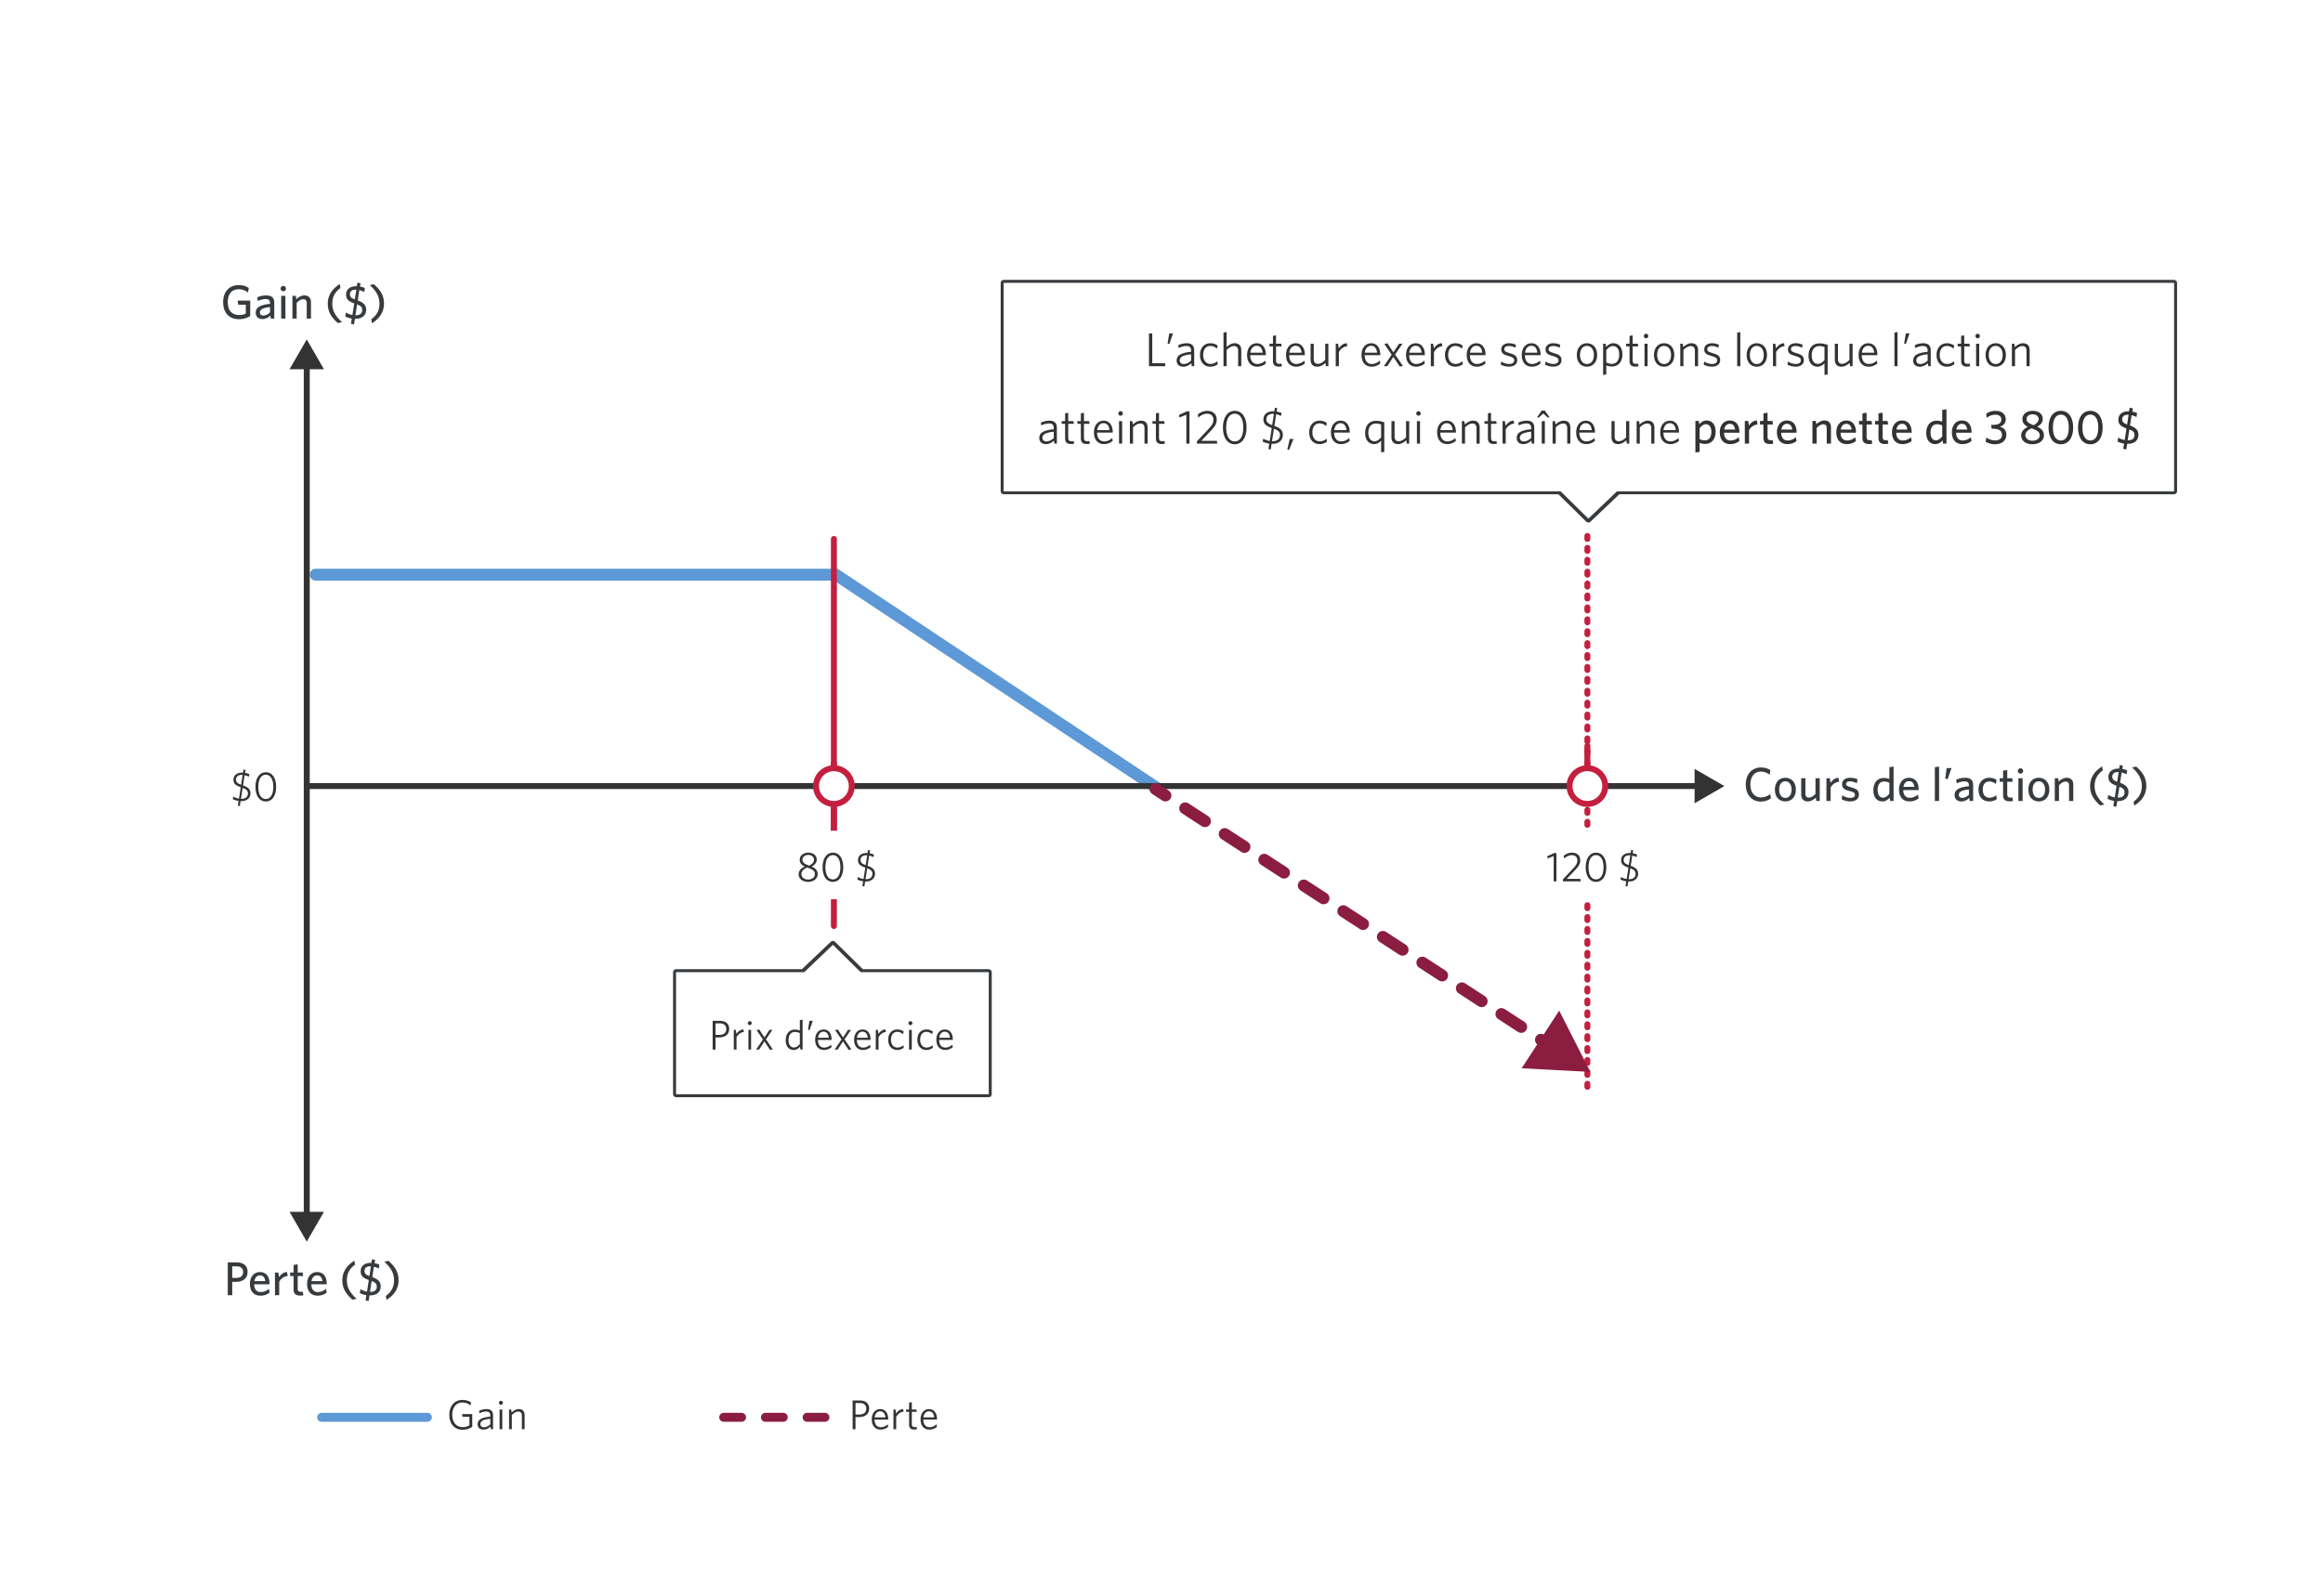 <svg width="780" height="536" viewBox="0 0 780 536" fill="none" xmlns="http://www.w3.org/2000/svg">
<rect width="780" height="536" fill="white"/>
<path d="M106 193H280.66L389 265" stroke="#5C99D6" stroke-width="4" stroke-linecap="round"/>
<path d="M280 181L280 311" stroke="#C41F3E" stroke-width="2" stroke-linecap="round"/>
<rect x="226.5" y="326" width="106" height="42" rx="0.5" fill="white"/>
<path d="M244.846 345.556C244.846 347.46 243.432 348.426 241.458 348.426H240.254V352.5H239.288V342.84H241.668C243.642 342.84 244.846 343.82 244.846 345.556ZM243.866 345.584C243.866 344.338 243.082 343.694 241.612 343.694H240.254V347.572H241.5C242.97 347.572 243.866 346.928 243.866 345.584ZM249.781 346.606C248.689 346.676 247.751 347.46 247.303 348.342V352.5H246.379V345.878H247.065L247.275 347.236C247.765 346.494 248.535 345.766 249.627 345.738L249.781 346.606ZM252.409 343.624C252.409 343.988 252.115 344.296 251.751 344.296C251.387 344.296 251.079 343.988 251.079 343.624C251.079 343.26 251.387 342.952 251.751 342.952C252.115 342.952 252.409 343.26 252.409 343.624ZM252.199 352.5H251.289V345.878H252.199V352.5ZM259.485 352.43L258.561 352.598L256.671 349.742L254.879 352.5H253.885L256.181 349.098L254.025 345.948L254.935 345.766L256.685 348.426L258.365 345.878H259.359L257.175 349.07L259.485 352.43ZM269.485 352.5H268.785L268.617 351.534C268.113 352.136 267.455 352.64 266.489 352.64C265.033 352.64 263.815 351.604 263.815 349.378C263.815 346.956 265.229 345.78 266.839 345.78C267.511 345.78 268.099 345.906 268.561 346.116V342.616L269.485 342.448V352.5ZM268.561 350.624V346.97C268.043 346.704 267.553 346.578 266.867 346.578C265.677 346.578 264.753 347.474 264.753 349.336C264.753 350.946 265.523 351.814 266.573 351.814C267.357 351.814 267.973 351.338 268.561 350.624ZM272.904 342.84L271.826 345.962L271.308 345.836L271.798 342.84H272.904ZM279.215 351.702C278.557 352.262 277.703 352.64 276.681 352.64C274.945 352.64 273.699 351.464 273.699 349.182C273.699 347.054 274.903 345.738 276.541 345.738C278.333 345.738 279.229 347.222 279.229 349.056V349.252H274.623C274.651 350.89 275.407 351.842 276.737 351.842C277.619 351.842 278.389 351.45 279.075 350.862L279.215 351.702ZM276.527 346.48C275.561 346.48 274.833 347.194 274.651 348.524H278.277C278.193 347.334 277.605 346.48 276.527 346.48ZM285.871 352.43L284.947 352.598L283.057 349.742L281.265 352.5H280.271L282.567 349.098L280.411 345.948L281.321 345.766L283.071 348.426L284.751 345.878H285.745L283.561 349.07L285.871 352.43ZM292.299 351.702C291.641 352.262 290.787 352.64 289.765 352.64C288.029 352.64 286.783 351.464 286.783 349.182C286.783 347.054 287.987 345.738 289.625 345.738C291.417 345.738 292.313 347.222 292.313 349.056V349.252H287.707C287.735 350.89 288.491 351.842 289.821 351.842C290.703 351.842 291.473 351.45 292.159 350.862L292.299 351.702ZM289.611 346.48C288.645 346.48 287.917 347.194 287.735 348.524H291.361C291.277 347.334 290.689 346.48 289.611 346.48ZM297.468 346.606C296.376 346.676 295.438 347.46 294.99 348.342V352.5H294.066V345.878H294.752L294.962 347.236C295.452 346.494 296.222 345.766 297.314 345.738L297.468 346.606ZM303.463 351.898C302.847 352.374 302.133 352.64 301.223 352.64C299.529 352.64 298.227 351.38 298.227 349.196C298.227 346.97 299.571 345.738 301.279 345.738C302.175 345.738 302.889 346.032 303.407 346.41L303.253 347.334C302.637 346.816 302.021 346.536 301.251 346.536C300.047 346.536 299.165 347.488 299.165 349.182C299.165 350.848 300.061 351.828 301.307 351.828C302.007 351.828 302.665 351.618 303.337 351.044L303.463 351.898ZM306.359 343.624C306.359 343.988 306.065 344.296 305.701 344.296C305.337 344.296 305.029 343.988 305.029 343.624C305.029 343.26 305.337 342.952 305.701 342.952C306.065 342.952 306.359 343.26 306.359 343.624ZM306.149 352.5H305.239V345.878H306.149V352.5ZM313.252 351.898C312.636 352.374 311.922 352.64 311.012 352.64C309.318 352.64 308.016 351.38 308.016 349.196C308.016 346.97 309.36 345.738 311.068 345.738C311.964 345.738 312.678 346.032 313.196 346.41L313.042 347.334C312.426 346.816 311.81 346.536 311.04 346.536C309.836 346.536 308.954 347.488 308.954 349.182C308.954 350.848 309.85 351.828 311.096 351.828C311.796 351.828 312.454 351.618 313.126 351.044L313.252 351.898ZM319.917 351.702C319.259 352.262 318.405 352.64 317.383 352.64C315.647 352.64 314.401 351.464 314.401 349.182C314.401 347.054 315.605 345.738 317.243 345.738C319.035 345.738 319.931 347.222 319.931 349.056V349.252H315.325C315.353 350.89 316.109 351.842 317.439 351.842C318.321 351.842 319.091 351.45 319.777 350.862L319.917 351.702ZM317.229 346.48C316.263 346.48 315.535 347.194 315.353 348.524H318.979C318.895 347.334 318.307 346.48 317.229 346.48Z" fill="#333333"/>
<rect x="226.5" y="326" width="106" height="42" rx="0.5" stroke="#383B3E"/>
<path d="M289 326.183L279.667 317L270 326.183" stroke="#383B3E" stroke-width="2" stroke-linejoin="round"/>
<path d="M279.667 317.316L290 327.5H269L279.667 317.316Z" fill="white"/>
<path d="M280 256.229V278.988" stroke="#C41F3E" stroke-width="2" stroke-linecap="round"/>
<rect width="28" height="23" transform="translate(267 279)" fill="white"/>
<path d="M268.153 293.62C268.153 292.472 268.937 291.618 270.169 291.002C269.119 290.526 268.517 289.812 268.517 288.72C268.517 287.376 269.721 286.354 271.415 286.354C273.151 286.354 274.243 287.376 274.243 288.692C274.243 289.77 273.515 290.512 272.549 291.044C273.795 291.576 274.551 292.318 274.551 293.592C274.551 295.048 273.221 296.182 271.359 296.182C269.357 296.182 268.153 295.034 268.153 293.62ZM269.077 293.564C269.077 294.656 270.029 295.398 271.387 295.398C272.633 295.398 273.627 294.642 273.627 293.578C273.627 292.542 273.011 292.01 271.009 291.338C269.847 291.814 269.077 292.612 269.077 293.564ZM269.441 288.706C269.441 289.63 269.987 290.134 271.723 290.722C272.689 290.246 273.319 289.56 273.319 288.734C273.319 287.824 272.563 287.124 271.387 287.124C270.141 287.124 269.441 287.894 269.441 288.706ZM283.138 291.254C283.138 294.264 281.794 296.182 279.666 296.182C277.524 296.182 276.194 294.278 276.194 291.282C276.194 288.272 277.538 286.354 279.666 286.354C281.808 286.354 283.138 288.258 283.138 291.254ZM282.186 291.268C282.186 288.79 281.29 287.18 279.666 287.18C278.042 287.18 277.146 288.79 277.146 291.268C277.146 293.746 278.042 295.356 279.666 295.356C281.29 295.356 282.186 293.746 282.186 291.268ZM292.151 285.598L291.983 286.564C292.529 286.662 293.005 286.816 293.425 286.984L293.285 287.852C292.865 287.642 292.361 287.46 291.843 287.348L291.311 290.778C293.047 291.394 293.803 292.108 293.803 293.424C293.803 295.006 292.655 296.056 290.737 296.056H290.485L290.233 297.722L289.561 297.568L289.813 296C289.071 295.888 288.427 295.664 287.895 295.426L288.021 294.558C288.595 294.852 289.239 295.104 289.953 295.216L290.541 291.394C288.917 290.834 288.091 290.232 288.091 288.888C288.091 287.376 289.239 286.48 290.961 286.48C291.073 286.48 291.185 286.48 291.297 286.494L291.465 285.43L292.151 285.598ZM292.949 293.494C292.949 292.668 292.599 292.136 291.185 291.604L290.611 295.286H290.821C292.221 295.286 292.949 294.544 292.949 293.494ZM288.945 288.818C288.945 289.714 289.435 290.106 290.667 290.554L291.185 287.25C291.073 287.236 290.961 287.236 290.863 287.236C289.589 287.236 288.945 287.908 288.945 288.818Z" fill="#333333"/>
<path d="M594.625 268.136C593.777 268.76 592.545 269.208 591.281 269.208C588.177 269.208 586.177 266.904 586.177 263.496C586.177 260.072 588.209 257.752 591.313 257.752C592.625 257.752 593.601 258.088 594.449 258.664L594.225 260.2C593.425 259.592 592.481 259.128 591.297 259.128C589.057 259.128 587.729 260.824 587.729 263.48C587.729 266.136 589.073 267.816 591.297 267.816C592.481 267.816 593.521 267.352 594.401 266.712L594.625 268.136ZM603.01 265.192C603.01 267.704 601.506 269.16 599.458 269.16C597.426 269.16 595.954 267.704 595.954 265.192C595.954 262.68 597.426 261.208 599.458 261.208C601.506 261.208 603.01 262.68 603.01 265.192ZM601.57 265.192C601.57 263.624 600.834 262.392 599.458 262.392C598.082 262.392 597.394 263.592 597.394 265.192C597.394 266.76 598.114 267.976 599.458 267.976C600.866 267.976 601.57 266.792 601.57 265.192ZM611.015 269H609.879L609.703 267.896C608.983 268.568 608.071 269.16 606.999 269.16C605.543 269.16 604.791 268.296 604.791 266.92V261.368H606.215V266.568C606.215 267.352 606.551 267.88 607.383 267.88C608.135 267.88 608.903 267.384 609.591 266.648V261.368H611.015V269ZM617.533 262.568C616.269 262.632 615.197 263.48 614.685 264.488V269H613.261V261.368H614.397L614.637 262.92C615.181 262.056 616.061 261.272 617.309 261.208L617.533 262.568ZM624.182 266.872C624.182 268.264 623.142 269.16 621.174 269.16C620.166 269.16 619.046 268.808 618.39 268.44L618.598 267.096C619.318 267.592 620.246 267.976 621.286 267.976C622.262 267.976 622.838 267.608 622.838 266.968C622.838 266.264 622.406 266.008 621.03 265.672C619.238 265.224 618.518 264.68 618.518 263.32C618.518 262.104 619.542 261.208 621.206 261.208C622.15 261.208 622.998 261.4 623.718 261.72L623.494 263.064C622.822 262.68 621.974 262.408 621.174 262.408C620.31 262.408 619.862 262.744 619.862 263.288C619.862 263.8 620.246 264.088 621.446 264.392C623.334 264.872 624.182 265.416 624.182 266.872ZM635.816 269H634.68L634.504 267.896C633.928 268.584 633.144 269.16 632.024 269.16C630.376 269.16 629.016 267.96 629.016 265.4C629.016 262.616 630.616 261.272 632.472 261.272C633.224 261.272 633.912 261.416 634.392 261.608V257.672L635.816 257.448V269ZM634.392 266.552V262.904C633.8 262.6 633.336 262.472 632.52 262.472C631.32 262.472 630.456 263.448 630.456 265.336C630.456 267.016 631.208 267.896 632.232 267.896C633.112 267.896 633.784 267.368 634.392 266.552ZM644.218 268.136C643.402 268.776 642.426 269.16 641.161 269.16C639.178 269.16 637.626 267.96 637.626 265.16C637.626 262.712 639.066 261.208 640.986 261.208C643.21 261.208 644.234 262.92 644.234 265.032V265.336H639.049C639.098 267.112 639.946 267.944 641.274 267.944C642.378 267.944 643.178 267.512 644.01 266.856L644.218 268.136ZM640.97 262.328C640.09 262.328 639.338 262.968 639.114 264.264H642.794C642.618 263.032 642.074 262.328 640.97 262.328ZM651.094 269H649.67V257.672L651.094 257.448V269ZM655.272 257.96L653.96 261.688L653.16 261.496L653.624 257.96H655.272ZM662.537 269H661.385L661.225 267.976C660.617 268.6 659.785 269.16 658.537 269.16C657.161 269.16 656.297 268.328 656.297 267.032C656.297 265.128 657.929 264.376 661.113 264.04V263.72C661.113 262.76 660.537 262.424 659.657 262.424C658.729 262.424 657.849 262.712 657.017 263.08L656.825 261.848C657.737 261.48 658.601 261.208 659.785 261.208C661.641 261.208 662.537 261.96 662.537 263.656V269ZM661.113 266.904V265.128C658.297 265.4 657.705 266.168 657.705 266.952C657.705 267.576 658.121 267.976 658.841 267.976C659.673 267.976 660.473 267.56 661.113 266.904ZM670.473 268.376C669.769 268.904 668.953 269.16 667.865 269.16C665.817 269.16 664.313 267.736 664.313 265.192C664.313 262.6 665.913 261.208 667.961 261.208C669.065 261.208 669.881 261.544 670.393 261.912L670.185 263.304C669.529 262.776 668.825 262.456 667.945 262.456C666.633 262.456 665.753 263.416 665.753 265.176C665.753 267.032 666.713 267.912 667.993 267.912C668.761 267.912 669.513 267.704 670.265 267.064L670.473 268.376ZM675.878 269.032C675.638 269.08 675.302 269.128 674.806 269.128C673.462 269.128 672.582 268.648 672.582 267.112V262.568H671.43V261.368H672.582V258.824L673.974 258.616V261.368H675.622L675.814 262.568H673.974V266.856C673.974 267.48 674.23 267.864 675.03 267.864C675.286 267.864 675.51 267.848 675.686 267.816L675.878 269.032ZM679.332 258.936C679.332 259.432 678.932 259.832 678.436 259.832C677.94 259.832 677.524 259.432 677.524 258.936C677.524 258.44 677.94 258.024 678.436 258.024C678.932 258.024 679.332 258.44 679.332 258.936ZM679.14 269H677.716V261.368H679.14V269ZM688.119 265.192C688.119 267.704 686.615 269.16 684.567 269.16C682.535 269.16 681.063 267.704 681.063 265.192C681.063 262.68 682.535 261.208 684.567 261.208C686.615 261.208 688.119 262.68 688.119 265.192ZM686.679 265.192C686.679 263.624 685.943 262.392 684.567 262.392C683.191 262.392 682.503 263.592 682.503 265.192C682.503 266.76 683.223 267.976 684.567 267.976C685.975 267.976 686.679 266.792 686.679 265.192ZM696.157 269H694.733V263.8C694.733 263.016 694.397 262.488 693.565 262.488C692.812 262.488 692.045 262.984 691.357 263.72V269H689.933V261.368H691.069L691.245 262.472C691.965 261.816 692.861 261.208 693.949 261.208C695.389 261.208 696.157 262.072 696.157 263.448V269ZM706.574 270.2L705.198 270.504C702.958 268.552 701.79 266.696 701.79 263.992C701.79 261.176 703.23 259.032 705.838 257.384L706.062 258.728C704.174 260.088 703.31 261.752 703.31 264.024C703.31 266.232 704.286 268.136 706.574 270.2ZM712.808 257.16L712.632 258.232C713.272 258.344 713.8 258.536 714.248 258.728L714.04 260.072C713.576 259.8 713.032 259.56 712.392 259.432L711.864 262.904C713.8 263.592 714.696 264.472 714.696 266.04C714.696 267.896 713.384 269.064 711.064 269.064H710.92L710.616 270.952L709.592 270.728L709.848 268.984C708.968 268.84 708.216 268.584 707.688 268.312L707.88 266.968C708.536 267.352 709.256 267.64 710.088 267.784L710.68 263.896C708.776 263.208 707.944 262.504 707.944 260.952C707.944 259.08 709.352 258.12 711.352 258.12H711.56L711.752 256.92L712.808 257.16ZM713.368 266.12C713.368 265.32 713.048 264.744 711.656 264.216L711.08 267.88H711.176C712.68 267.88 713.368 267.24 713.368 266.12ZM709.24 260.824C709.24 261.656 709.624 262.104 710.888 262.568L711.4 259.288H711.16C709.88 259.288 709.24 259.88 709.24 260.824ZM715.901 257.752L717.277 257.448C719.517 259.4 720.685 261.256 720.685 263.96C720.685 266.776 719.245 268.92 716.637 270.568L716.413 269.224C718.301 267.864 719.165 266.2 719.165 263.928C719.165 261.72 718.189 259.816 715.901 257.752Z" fill="#383B3E"/>
<path d="M83.148 427.144C83.148 429.4 81.548 430.52 79.148 430.52H77.98V435H76.476V423.96H79.404C81.74 423.96 83.148 425.096 83.148 427.144ZM81.628 427.192C81.628 425.928 80.828 425.288 79.324 425.288H77.98V429.192H79.228C80.732 429.192 81.628 428.568 81.628 427.192ZM90.507 434.136C89.691 434.776 88.715 435.16 87.451 435.16C85.467 435.16 83.915 433.96 83.915 431.16C83.915 428.712 85.355 427.208 87.275 427.208C89.499 427.208 90.523 428.92 90.523 431.032V431.336H85.339C85.387 433.112 86.235 433.944 87.563 433.944C88.667 433.944 89.467 433.512 90.299 432.856L90.507 434.136ZM87.259 428.328C86.379 428.328 85.627 428.968 85.403 430.264H89.083C88.907 429.032 88.363 428.328 87.259 428.328ZM96.603 428.568C95.339 428.632 94.267 429.48 93.755 430.488V435H92.331V427.368H93.467L93.707 428.92C94.251 428.056 95.131 427.272 96.379 427.208L96.603 428.568ZM101.87 435.032C101.63 435.08 101.294 435.128 100.798 435.128C99.454 435.128 98.574 434.648 98.574 433.112V428.568H97.422V427.368H98.574V424.824L99.966 424.616V427.368H101.614L101.806 428.568H99.966V432.856C99.966 433.48 100.222 433.864 101.022 433.864C101.278 433.864 101.502 433.848 101.678 433.816L101.87 435.032ZM109.694 434.136C108.878 434.776 107.902 435.16 106.638 435.16C104.654 435.16 103.102 433.96 103.102 431.16C103.102 428.712 104.542 427.208 106.462 427.208C108.686 427.208 109.71 428.92 109.71 431.032V431.336H104.526C104.574 433.112 105.422 433.944 106.75 433.944C107.854 433.944 108.654 433.512 109.486 432.856L109.694 434.136ZM106.446 428.328C105.566 428.328 104.814 428.968 104.59 430.264H108.27C108.094 429.032 107.55 428.328 106.446 428.328ZM119.722 436.2L118.346 436.504C116.106 434.552 114.938 432.696 114.938 429.992C114.938 427.176 116.378 425.032 118.986 423.384L119.21 424.728C117.322 426.088 116.458 427.752 116.458 430.024C116.458 432.232 117.434 434.136 119.722 436.2ZM125.956 423.16L125.78 424.232C126.42 424.344 126.948 424.536 127.396 424.728L127.188 426.072C126.724 425.8 126.18 425.56 125.54 425.432L125.012 428.904C126.948 429.592 127.844 430.472 127.844 432.04C127.844 433.896 126.532 435.064 124.212 435.064H124.068L123.764 436.952L122.74 436.728L122.996 434.984C122.116 434.84 121.364 434.584 120.836 434.312L121.028 432.968C121.684 433.352 122.404 433.64 123.236 433.784L123.828 429.896C121.924 429.208 121.092 428.504 121.092 426.952C121.092 425.08 122.5 424.12 124.5 424.12H124.708L124.9 422.92L125.956 423.16ZM126.516 432.12C126.516 431.32 126.196 430.744 124.804 430.216L124.228 433.88H124.324C125.828 433.88 126.516 433.24 126.516 432.12ZM122.388 426.824C122.388 427.656 122.772 428.104 124.036 428.568L124.548 425.288H124.308C123.028 425.288 122.388 425.88 122.388 426.824ZM129.05 423.752L130.426 423.448C132.666 425.4 133.834 427.256 133.834 429.96C133.834 432.776 132.394 434.92 129.786 436.568L129.562 435.224C131.45 433.864 132.314 432.2 132.314 429.928C132.314 427.72 131.338 425.816 129.05 423.752Z" fill="#383B3E"/>
<path d="M84.023 106.136C83.079 106.744 81.751 107.208 80.295 107.208C76.791 107.208 74.919 104.904 74.919 101.496C74.919 98.072 76.871 95.752 80.167 95.752C81.639 95.752 82.663 96.12 83.527 96.696L83.287 98.232C82.471 97.592 81.447 97.128 80.151 97.128C77.735 97.128 76.471 98.824 76.471 101.48C76.471 104.136 77.767 105.816 80.295 105.816C81.255 105.816 81.895 105.624 82.535 105.272V102.344H79.991L79.783 100.968H84.023V106.136ZM92.091 107H90.939L90.779 105.976C90.171 106.6 89.339 107.16 88.091 107.16C86.715 107.16 85.851 106.328 85.851 105.032C85.851 103.128 87.483 102.376 90.667 102.04V101.72C90.667 100.76 90.091 100.424 89.211 100.424C88.283 100.424 87.403 100.712 86.571 101.08L86.379 99.848C87.291 99.48 88.155 99.208 89.339 99.208C91.195 99.208 92.091 99.96 92.091 101.656V107ZM90.667 104.904V103.128C87.851 103.4 87.259 104.168 87.259 104.952C87.259 105.576 87.675 105.976 88.395 105.976C89.227 105.976 90.027 105.56 90.667 104.904ZM96.028 96.936C96.028 97.432 95.628 97.832 95.132 97.832C94.636 97.832 94.22 97.432 94.22 96.936C94.22 96.44 94.636 96.024 95.132 96.024C95.628 96.024 96.028 96.44 96.028 96.936ZM95.836 107H94.412V99.368H95.836V107ZM104.414 107H102.99V101.8C102.99 101.016 102.654 100.488 101.822 100.488C101.07 100.488 100.302 100.984 99.614 101.72V107H98.19V99.368H99.326L99.502 100.472C100.222 99.816 101.118 99.208 102.206 99.208C103.646 99.208 104.414 100.072 104.414 101.448V107ZM114.831 108.2L113.455 108.504C111.215 106.552 110.047 104.696 110.047 101.992C110.047 99.176 111.487 97.032 114.095 95.384L114.319 96.728C112.431 98.088 111.567 99.752 111.567 102.024C111.567 104.232 112.543 106.136 114.831 108.2ZM121.065 95.16L120.889 96.232C121.529 96.344 122.057 96.536 122.505 96.728L122.297 98.072C121.833 97.8 121.289 97.56 120.649 97.432L120.121 100.904C122.057 101.592 122.953 102.472 122.953 104.04C122.953 105.896 121.641 107.064 119.321 107.064H119.177L118.873 108.952L117.849 108.728L118.105 106.984C117.225 106.84 116.473 106.584 115.945 106.312L116.137 104.968C116.793 105.352 117.513 105.64 118.345 105.784L118.937 101.896C117.033 101.208 116.201 100.504 116.201 98.952C116.201 97.08 117.609 96.12 119.609 96.12H119.817L120.009 94.92L121.065 95.16ZM121.625 104.12C121.625 103.32 121.305 102.744 119.913 102.216L119.337 105.88H119.433C120.937 105.88 121.625 105.24 121.625 104.12ZM117.497 98.824C117.497 99.656 117.881 100.104 119.145 100.568L119.657 97.288H119.417C118.137 97.288 117.497 97.88 117.497 98.824ZM124.159 95.752L125.535 95.448C127.775 97.4 128.943 99.256 128.943 101.96C128.943 104.776 127.503 106.92 124.895 108.568L124.671 107.224C126.559 105.864 127.423 104.2 127.423 101.928C127.423 99.72 126.447 97.816 124.159 95.752Z" fill="#383B3E"/>
<path d="M103 114L97.227 124L108.774 124L103 114ZM103 417L108.774 407L97.227 407L103 417ZM102 123L102 408L104 408L104 123L102 123Z" fill="#333333"/>
<path d="M579 264L569 258.227L569 269.774L579 264ZM103 265L570 265L570 263L103 263L103 265Z" fill="#333333"/>
<path d="M82.446 258.598L82.278 259.564C82.824 259.662 83.3 259.816 83.72 259.984L83.58 260.852C83.16 260.642 82.656 260.46 82.138 260.348L81.606 263.778C83.342 264.394 84.098 265.108 84.098 266.424C84.098 268.006 82.95 269.056 81.032 269.056H80.78L80.528 270.722L79.856 270.568L80.108 269C79.366 268.888 78.722 268.664 78.19 268.426L78.316 267.558C78.89 267.852 79.534 268.104 80.248 268.216L80.836 264.394C79.212 263.834 78.386 263.232 78.386 261.888C78.386 260.376 79.534 259.48 81.256 259.48C81.368 259.48 81.48 259.48 81.592 259.494L81.76 258.43L82.446 258.598ZM83.244 266.494C83.244 265.668 82.894 265.136 81.48 264.604L80.906 268.286H81.116C82.516 268.286 83.244 267.544 83.244 266.494ZM79.24 261.818C79.24 262.714 79.73 263.106 80.962 263.554L81.48 260.25C81.368 260.236 81.256 260.236 81.158 260.236C79.884 260.236 79.24 260.908 79.24 261.818ZM92.724 264.254C92.724 267.264 91.379 269.182 89.251 269.182C87.109 269.182 85.779 267.278 85.779 264.282C85.779 261.272 87.124 259.354 89.251 259.354C91.394 259.354 92.724 261.258 92.724 264.254ZM91.772 264.268C91.772 261.79 90.876 260.18 89.251 260.18C87.627 260.18 86.731 261.79 86.731 264.268C86.731 266.746 87.627 268.356 89.251 268.356C90.876 268.356 91.772 266.746 91.772 264.268Z" fill="#333333"/>
<circle cx="280" cy="264" r="6" fill="white" stroke="#C41F3E" stroke-width="2"/>
<path d="M533 250.5V268.5" stroke="#C41F3E" stroke-width="2" stroke-linecap="round"/>
<path d="M533 365L533 180" stroke="#C41F3E" stroke-width="2" stroke-linecap="round" stroke-linejoin="round" stroke-dasharray="1 3"/>
<rect x="336.5" y="94.5" width="394" height="71" rx="0.5" fill="white"/>
<path d="M391.312 123H385.792V111.96H386.896V121.976H391.152L391.312 123ZM393.867 111.96L392.635 115.528L392.043 115.384L392.603 111.96H393.867ZM400.976 123H400.176L400 121.992C399.296 122.648 398.416 123.16 397.328 123.16C396.016 123.16 395.072 122.44 395.072 121.096C395.072 119.32 396.512 118.488 399.936 118.152V117.656C399.936 116.632 399.328 116.2 398.368 116.2C397.472 116.2 396.592 116.472 395.76 116.872L395.616 115.928C396.496 115.544 397.36 115.272 398.432 115.272C400.112 115.272 400.976 116.056 400.976 117.608V123ZM399.936 121.128V118.984C396.96 119.288 396.128 120.008 396.128 121.032C396.128 121.848 396.688 122.264 397.488 122.264C398.304 122.264 399.2 121.816 399.936 121.128ZM408.9 122.312C408.196 122.856 407.38 123.16 406.34 123.16C404.404 123.16 402.916 121.72 402.916 119.224C402.916 116.68 404.452 115.272 406.404 115.272C407.428 115.272 408.244 115.608 408.836 116.04L408.66 117.096C407.956 116.504 407.252 116.184 406.372 116.184C404.996 116.184 403.988 117.272 403.988 119.208C403.988 121.112 405.012 122.232 406.436 122.232C407.236 122.232 407.988 121.992 408.756 121.336L408.9 122.312ZM416.786 123H415.73V117.784C415.73 116.808 415.282 116.216 414.322 116.216C413.522 116.216 412.706 116.712 411.874 117.528V123H410.818V111.704L411.874 111.512V116.504C412.658 115.816 413.506 115.272 414.53 115.272C416.034 115.272 416.786 116.136 416.786 117.576V123ZM425.033 122.088C424.281 122.728 423.305 123.16 422.137 123.16C420.153 123.16 418.729 121.816 418.729 119.208C418.729 116.776 420.105 115.272 421.977 115.272C424.025 115.272 425.049 116.968 425.049 119.064V119.288H419.785C419.817 121.16 420.681 122.248 422.201 122.248C423.209 122.248 424.089 121.8 424.873 121.128L425.033 122.088ZM421.961 116.12C420.857 116.12 420.025 116.936 419.817 118.456H423.961C423.865 117.096 423.193 116.12 421.961 116.12ZM430.444 123C430.22 123.064 429.836 123.128 429.388 123.128C428.204 123.128 427.42 122.664 427.42 121.272V116.328H426.252V115.432H427.42V112.808L428.46 112.632V115.432H430.204L430.348 116.328H428.46V121.096C428.46 121.864 428.764 122.2 429.58 122.2C429.82 122.2 430.108 122.152 430.284 122.12L430.444 123ZM438.111 122.088C437.359 122.728 436.383 123.16 435.215 123.16C433.231 123.16 431.807 121.816 431.807 119.208C431.807 116.776 433.183 115.272 435.055 115.272C437.103 115.272 438.127 116.968 438.127 119.064V119.288H432.863C432.895 121.16 433.759 122.248 435.279 122.248C436.287 122.248 437.167 121.8 437.951 121.128L438.111 122.088ZM435.039 116.12C433.935 116.12 433.103 116.936 432.895 118.456H437.039C436.943 117.096 436.271 116.12 435.039 116.12ZM446.034 123H445.218L445.042 121.88C444.21 122.616 443.346 123.16 442.322 123.16C440.802 123.16 440.066 122.28 440.066 120.84V115.432H441.122V120.648C441.122 121.624 441.57 122.2 442.53 122.2C443.33 122.2 444.146 121.72 444.978 120.904V115.432H446.034V123ZM452.393 116.264C451.145 116.344 450.073 117.24 449.561 118.248V123H448.505V115.432H449.289L449.529 116.984C450.089 116.136 450.969 115.304 452.217 115.272L452.393 116.264ZM463.455 122.088C462.703 122.728 461.727 123.16 460.559 123.16C458.575 123.16 457.151 121.816 457.151 119.208C457.151 116.776 458.527 115.272 460.399 115.272C462.447 115.272 463.471 116.968 463.471 119.064V119.288H458.207C458.239 121.16 459.103 122.248 460.623 122.248C461.631 122.248 462.511 121.8 463.295 121.128L463.455 122.088ZM460.383 116.12C459.279 116.12 458.447 116.936 458.239 118.456H462.383C462.287 117.096 461.615 116.12 460.383 116.12ZM471.062 122.92L470.006 123.112L467.846 119.848L465.798 123H464.662L467.286 119.112L464.822 115.512L465.862 115.304L467.862 118.344L469.782 115.432H470.918L468.422 119.08L471.062 122.92ZM478.408 122.088C477.656 122.728 476.68 123.16 475.512 123.16C473.528 123.16 472.104 121.816 472.104 119.208C472.104 116.776 473.48 115.272 475.352 115.272C477.4 115.272 478.424 116.968 478.424 119.064V119.288H473.16C473.192 121.16 474.056 122.248 475.576 122.248C476.584 122.248 477.464 121.8 478.248 121.128L478.408 122.088ZM475.336 116.12C474.232 116.12 473.4 116.936 473.192 118.456H477.336C477.24 117.096 476.568 116.12 475.336 116.12ZM484.315 116.264C483.067 116.344 481.995 117.24 481.483 118.248V123H480.427V115.432H481.211L481.451 116.984C482.011 116.136 482.891 115.304 484.139 115.272L484.315 116.264ZM491.166 122.312C490.462 122.856 489.646 123.16 488.606 123.16C486.67 123.16 485.182 121.72 485.182 119.224C485.182 116.68 486.718 115.272 488.67 115.272C489.694 115.272 490.51 115.608 491.102 116.04L490.926 117.096C490.222 116.504 489.518 116.184 488.638 116.184C487.262 116.184 486.254 117.272 486.254 119.208C486.254 121.112 487.278 122.232 488.702 122.232C489.502 122.232 490.254 121.992 491.022 121.336L491.166 122.312ZM498.783 122.088C498.031 122.728 497.055 123.16 495.887 123.16C493.903 123.16 492.479 121.816 492.479 119.208C492.479 116.776 493.855 115.272 495.727 115.272C497.775 115.272 498.799 116.968 498.799 119.064V119.288H493.535C493.567 121.16 494.431 122.248 495.951 122.248C496.959 122.248 497.839 121.8 498.623 121.128L498.783 122.088ZM495.711 116.12C494.607 116.12 493.775 116.936 493.567 118.456H497.711C497.615 117.096 496.943 116.12 495.711 116.12ZM509.436 120.952C509.436 122.328 508.364 123.144 506.62 123.144C505.612 123.144 504.556 122.824 503.9 122.456L504.076 121.432C504.78 121.88 505.708 122.248 506.716 122.248C507.772 122.248 508.428 121.8 508.428 121.032C508.428 120.28 507.98 119.944 506.476 119.544C504.796 119.112 504.076 118.568 504.076 117.32C504.076 116.136 505.084 115.272 506.652 115.272C507.548 115.272 508.332 115.48 509.004 115.784L508.828 116.792C508.14 116.424 507.372 116.2 506.62 116.2C505.58 116.2 505.084 116.648 505.084 117.272C505.084 117.896 505.5 118.216 506.78 118.552C508.572 119.032 509.436 119.608 509.436 120.952ZM517.267 122.088C516.515 122.728 515.539 123.16 514.371 123.16C512.387 123.16 510.963 121.816 510.963 119.208C510.963 116.776 512.339 115.272 514.211 115.272C516.259 115.272 517.283 116.968 517.283 119.064V119.288H512.019C512.051 121.16 512.915 122.248 514.435 122.248C515.443 122.248 516.323 121.8 517.107 121.128L517.267 122.088ZM514.195 116.12C513.091 116.12 512.259 116.936 512.051 118.456H516.195C516.099 117.096 515.427 116.12 514.195 116.12ZM524.311 120.952C524.311 122.328 523.239 123.144 521.495 123.144C520.487 123.144 519.431 122.824 518.775 122.456L518.951 121.432C519.655 121.88 520.583 122.248 521.591 122.248C522.647 122.248 523.303 121.8 523.303 121.032C523.303 120.28 522.855 119.944 521.351 119.544C519.671 119.112 518.951 118.568 518.951 117.32C518.951 116.136 519.959 115.272 521.527 115.272C522.423 115.272 523.207 115.48 523.879 115.784L523.703 116.792C523.015 116.424 522.247 116.2 521.495 116.2C520.455 116.2 519.959 116.648 519.959 117.272C519.959 117.896 520.375 118.216 521.655 118.552C523.447 119.032 524.311 119.608 524.311 120.952ZM536.28 119.224C536.28 121.72 534.776 123.16 532.84 123.16C530.904 123.16 529.448 121.72 529.448 119.224C529.448 116.712 530.936 115.272 532.84 115.272C534.808 115.272 536.28 116.712 536.28 119.224ZM535.192 119.224C535.192 117.368 534.264 116.168 532.84 116.168C531.432 116.168 530.52 117.32 530.52 119.224C530.52 121.064 531.464 122.264 532.84 122.264C534.264 122.264 535.192 121.112 535.192 119.224ZM544.767 119C544.767 121.768 543.151 123.096 541.311 123.096C540.559 123.096 539.887 122.952 539.343 122.728V125.752L538.287 125.928V115.432H539.103L539.279 116.52C539.871 115.848 540.623 115.272 541.727 115.272C543.375 115.272 544.767 116.472 544.767 119ZM543.695 119.048C543.695 117.208 542.815 116.216 541.615 116.216C540.719 116.216 540.031 116.744 539.343 117.576V121.752C539.935 122.04 540.495 122.2 541.279 122.2C542.639 122.2 543.695 121.16 543.695 119.048ZM550.179 123C549.955 123.064 549.571 123.128 549.123 123.128C547.939 123.128 547.155 122.664 547.155 121.272V116.328H545.987V115.432H547.155V112.808L548.195 112.632V115.432H549.939L550.083 116.328H548.195V121.096C548.195 121.864 548.499 122.2 549.315 122.2C549.555 122.2 549.843 122.152 550.019 122.12L550.179 123ZM553.46 112.856C553.46 113.272 553.124 113.624 552.708 113.624C552.292 113.624 551.94 113.272 551.94 112.856C551.94 112.44 552.292 112.088 552.708 112.088C553.124 112.088 553.46 112.44 553.46 112.856ZM553.22 123H552.18V115.432H553.22V123ZM562.186 119.224C562.186 121.72 560.682 123.16 558.746 123.16C556.81 123.16 555.354 121.72 555.354 119.224C555.354 116.712 556.842 115.272 558.746 115.272C560.714 115.272 562.186 116.712 562.186 119.224ZM561.098 119.224C561.098 117.368 560.17 116.168 558.746 116.168C557.338 116.168 556.426 117.32 556.426 119.224C556.426 121.064 557.37 122.264 558.746 122.264C560.17 122.264 561.098 121.112 561.098 119.224ZM570.161 123H569.105V117.784C569.105 116.808 568.657 116.216 567.697 116.216C566.897 116.216 566.081 116.712 565.249 117.528V123H564.193V115.432H565.009L565.185 116.552C566.017 115.816 566.881 115.272 567.905 115.272C569.409 115.272 570.161 116.136 570.161 117.592V123ZM577.592 120.952C577.592 122.328 576.52 123.144 574.776 123.144C573.768 123.144 572.712 122.824 572.056 122.456L572.232 121.432C572.936 121.88 573.864 122.248 574.872 122.248C575.928 122.248 576.584 121.8 576.584 121.032C576.584 120.28 576.136 119.944 574.632 119.544C572.952 119.112 572.232 118.568 572.232 117.32C572.232 116.136 573.24 115.272 574.808 115.272C575.704 115.272 576.488 115.48 577.16 115.784L576.984 116.792C576.296 116.424 575.528 116.2 574.776 116.2C573.736 116.2 573.24 116.648 573.24 117.272C573.24 117.896 573.656 118.216 574.936 118.552C576.728 119.032 577.592 119.608 577.592 120.952ZM584.345 123H583.305V111.704L584.345 111.512V123ZM593.311 119.224C593.311 121.72 591.807 123.16 589.871 123.16C587.935 123.16 586.479 121.72 586.479 119.224C586.479 116.712 587.967 115.272 589.871 115.272C591.839 115.272 593.311 116.712 593.311 119.224ZM592.223 119.224C592.223 117.368 591.295 116.168 589.871 116.168C588.463 116.168 587.551 117.32 587.551 119.224C587.551 121.064 588.495 122.264 589.871 122.264C591.295 122.264 592.223 121.112 592.223 119.224ZM599.206 116.264C597.958 116.344 596.886 117.24 596.374 118.248V123H595.318V115.432H596.102L596.342 116.984C596.902 116.136 597.782 115.304 599.03 115.272L599.206 116.264ZM605.701 120.952C605.701 122.328 604.629 123.144 602.885 123.144C601.877 123.144 600.821 122.824 600.165 122.456L600.341 121.432C601.045 121.88 601.973 122.248 602.981 122.248C604.037 122.248 604.693 121.8 604.693 121.032C604.693 120.28 604.245 119.944 602.741 119.544C601.061 119.112 600.341 118.568 600.341 117.32C600.341 116.136 601.349 115.272 602.917 115.272C603.813 115.272 604.597 115.48 605.269 115.784L605.093 116.792C604.405 116.424 603.637 116.2 602.885 116.2C601.845 116.2 601.349 116.648 601.349 117.272C601.349 117.896 601.765 118.216 603.045 118.552C604.837 119.032 605.701 119.608 605.701 120.952ZM613.677 125.752L612.621 125.928V122.008C612.077 122.6 611.341 123.16 610.285 123.16C608.637 123.16 607.245 121.976 607.245 119.432C607.245 116.664 608.829 115.32 610.925 115.32C611.981 115.32 612.829 115.544 613.677 115.816V125.752ZM612.621 120.888V116.552C612.141 116.376 611.645 116.232 610.877 116.232C609.373 116.232 608.317 117.224 608.317 119.384C608.317 121.224 609.197 122.216 610.397 122.216C611.245 122.216 611.965 121.672 612.621 120.888ZM622.05 123H621.234L621.058 121.88C620.226 122.616 619.362 123.16 618.338 123.16C616.818 123.16 616.082 122.28 616.082 120.84V115.432H617.138V120.648C617.138 121.624 617.586 122.2 618.546 122.2C619.346 122.2 620.162 121.72 620.994 120.904V115.432H622.05V123ZM630.361 122.088C629.609 122.728 628.633 123.16 627.465 123.16C625.481 123.16 624.057 121.816 624.057 119.208C624.057 116.776 625.433 115.272 627.305 115.272C629.353 115.272 630.377 116.968 630.377 119.064V119.288H625.113C625.145 121.16 626.009 122.248 627.529 122.248C628.537 122.248 629.417 121.8 630.201 121.128L630.361 122.088ZM627.289 116.12C626.185 116.12 625.353 116.936 625.145 118.456H629.289C629.193 117.096 628.521 116.12 627.289 116.12ZM637.142 123H636.102V111.704L637.142 111.512V123ZM641.18 111.96L639.948 115.528L639.356 115.384L639.916 111.96H641.18ZM648.289 123H647.489L647.313 121.992C646.609 122.648 645.729 123.16 644.641 123.16C643.329 123.16 642.385 122.44 642.385 121.096C642.385 119.32 643.825 118.488 647.249 118.152V117.656C647.249 116.632 646.641 116.2 645.681 116.2C644.785 116.2 643.905 116.472 643.073 116.872L642.929 115.928C643.809 115.544 644.673 115.272 645.745 115.272C647.425 115.272 648.289 116.056 648.289 117.608V123ZM647.249 121.128V118.984C644.273 119.288 643.441 120.008 643.441 121.032C643.441 121.848 644.001 122.264 644.801 122.264C645.617 122.264 646.513 121.816 647.249 121.128ZM656.213 122.312C655.509 122.856 654.693 123.16 653.653 123.16C651.717 123.16 650.229 121.72 650.229 119.224C650.229 116.68 651.765 115.272 653.717 115.272C654.741 115.272 655.557 115.608 656.149 116.04L655.973 117.096C655.269 116.504 654.565 116.184 653.685 116.184C652.309 116.184 651.301 117.272 651.301 119.208C651.301 121.112 652.325 122.232 653.749 122.232C654.549 122.232 655.301 121.992 656.069 121.336L656.213 122.312ZM661.522 123C661.298 123.064 660.914 123.128 660.466 123.128C659.282 123.128 658.498 122.664 658.498 121.272V116.328H657.33V115.432H658.498V112.808L659.538 112.632V115.432H661.282L661.426 116.328H659.538V121.096C659.538 121.864 659.842 122.2 660.658 122.2C660.898 122.2 661.186 122.152 661.362 122.12L661.522 123ZM664.804 112.856C664.804 113.272 664.468 113.624 664.052 113.624C663.636 113.624 663.284 113.272 663.284 112.856C663.284 112.44 663.636 112.088 664.052 112.088C664.468 112.088 664.804 112.44 664.804 112.856ZM664.564 123H663.524V115.432H664.564V123ZM673.53 119.224C673.53 121.72 672.026 123.16 670.09 123.16C668.154 123.16 666.698 121.72 666.698 119.224C666.698 116.712 668.186 115.272 670.09 115.272C672.058 115.272 673.53 116.712 673.53 119.224ZM672.442 119.224C672.442 117.368 671.514 116.168 670.09 116.168C668.682 116.168 667.77 117.32 667.77 119.224C667.77 121.064 668.714 122.264 670.09 122.264C671.514 122.264 672.442 121.112 672.442 119.224ZM681.505 123H680.449V117.784C680.449 116.808 680.001 116.216 679.041 116.216C678.241 116.216 677.425 116.712 676.593 117.528V123H675.537V115.432H676.353L676.529 116.552C677.361 115.816 678.225 115.272 679.249 115.272C680.753 115.272 681.505 116.136 681.505 117.592V123ZM354.867 149H354.067L353.891 147.992C353.187 148.648 352.307 149.16 351.219 149.16C349.907 149.16 348.963 148.44 348.963 147.096C348.963 145.32 350.403 144.488 353.827 144.152V143.656C353.827 142.632 353.219 142.2 352.259 142.2C351.363 142.2 350.483 142.472 349.651 142.872L349.507 141.928C350.387 141.544 351.251 141.272 352.323 141.272C354.003 141.272 354.867 142.056 354.867 143.608V149ZM353.827 147.128V144.984C350.851 145.288 350.019 146.008 350.019 147.032C350.019 147.848 350.579 148.264 351.379 148.264C352.195 148.264 353.091 147.816 353.827 147.128ZM360.663 149C360.439 149.064 360.055 149.128 359.607 149.128C358.423 149.128 357.639 148.664 357.639 147.272V142.328H356.471V141.432H357.639V138.808L358.679 138.632V141.432H360.423L360.567 142.328H358.679V147.096C358.679 147.864 358.983 148.2 359.799 148.2C360.039 148.2 360.327 148.152 360.503 148.12L360.663 149ZM365.944 149C365.72 149.064 365.336 149.128 364.888 149.128C363.704 149.128 362.92 148.664 362.92 147.272V142.328H361.752V141.432H362.92V138.808L363.96 138.632V141.432H365.704L365.848 142.328H363.96V147.096C363.96 147.864 364.264 148.2 365.08 148.2C365.32 148.2 365.608 148.152 365.784 148.12L365.944 149ZM373.611 148.088C372.859 148.728 371.883 149.16 370.715 149.16C368.731 149.16 367.307 147.816 367.307 145.208C367.307 142.776 368.683 141.272 370.555 141.272C372.603 141.272 373.627 142.968 373.627 145.064V145.288H368.363C368.395 147.16 369.259 148.248 370.779 148.248C371.787 148.248 372.667 147.8 373.451 147.128L373.611 148.088ZM370.539 142.12C369.435 142.12 368.603 142.936 368.395 144.456H372.539C372.443 143.096 371.771 142.12 370.539 142.12ZM377.022 138.856C377.022 139.272 376.686 139.624 376.27 139.624C375.854 139.624 375.502 139.272 375.502 138.856C375.502 138.44 375.854 138.088 376.27 138.088C376.686 138.088 377.022 138.44 377.022 138.856ZM376.782 149H375.742V141.432H376.782V149ZM385.348 149H384.292V143.784C384.292 142.808 383.844 142.216 382.884 142.216C382.084 142.216 381.268 142.712 380.436 143.528V149H379.38V141.432H380.196L380.372 142.552C381.204 141.816 382.068 141.272 383.092 141.272C384.596 141.272 385.348 142.136 385.348 143.592V149ZM391.147 149C390.923 149.064 390.539 149.128 390.091 149.128C388.907 149.128 388.123 148.664 388.123 147.272V142.328H386.955V141.432H388.123V138.808L389.163 138.632V141.432H390.907L391.051 142.328H389.163V147.096C389.163 147.864 389.467 148.2 390.283 148.2C390.523 148.2 390.811 148.152 390.987 148.12L391.147 149ZM399.398 149H398.342V139.288L396.022 140.216L395.878 139.352L398.534 138.136H399.398V149ZM408.718 149H401.902V148.216L405.886 143.976C407.038 142.744 407.438 141.992 407.438 140.984C407.438 139.688 406.638 138.936 405.294 138.936C404.174 138.936 403.198 139.496 402.35 140.232L402.19 139.176C402.99 138.504 404.03 137.976 405.358 137.976C407.358 137.976 408.542 139.144 408.542 140.92C408.542 142.248 407.998 143.176 406.67 144.568L403.342 148.056H408.574L408.718 149ZM418.56 143.576C418.56 147.016 417.024 149.208 414.592 149.208C412.144 149.208 410.624 147.032 410.624 143.608C410.624 140.168 412.16 137.976 414.592 137.976C417.04 137.976 418.56 140.152 418.56 143.576ZM417.472 143.592C417.472 140.76 416.448 138.92 414.592 138.92C412.736 138.92 411.712 140.76 411.712 143.592C411.712 146.424 412.736 148.264 414.592 148.264C416.448 148.264 417.472 146.424 417.472 143.592ZM428.861 137.112L428.669 138.216C429.293 138.328 429.837 138.504 430.317 138.696L430.157 139.688C429.677 139.448 429.101 139.24 428.509 139.112L427.901 143.032C429.885 143.736 430.749 144.552 430.749 146.056C430.749 147.864 429.437 149.064 427.245 149.064H426.957L426.669 150.968L425.901 150.792L426.189 149C425.341 148.872 424.605 148.616 423.997 148.344L424.141 147.352C424.797 147.688 425.533 147.976 426.349 148.104L427.021 143.736C425.165 143.096 424.221 142.408 424.221 140.872C424.221 139.144 425.533 138.12 427.501 138.12C427.629 138.12 427.757 138.12 427.885 138.136L428.077 136.92L428.861 137.112ZM429.773 146.136C429.773 145.192 429.373 144.584 427.757 143.976L427.101 148.184H427.341C428.941 148.184 429.773 147.336 429.773 146.136ZM425.197 140.792C425.197 141.816 425.757 142.264 427.165 142.776L427.757 139C427.629 138.984 427.501 138.984 427.389 138.984C425.933 138.984 425.197 139.752 425.197 140.792ZM434.335 147.432L432.799 151.128L432.239 150.984L433.055 147.432H434.335ZM445.572 148.312C444.868 148.856 444.052 149.16 443.012 149.16C441.076 149.16 439.588 147.72 439.588 145.224C439.588 142.68 441.124 141.272 443.076 141.272C444.1 141.272 444.916 141.608 445.508 142.04L445.332 143.096C444.628 142.504 443.924 142.184 443.044 142.184C441.668 142.184 440.66 143.272 440.66 145.208C440.66 147.112 441.684 148.232 443.108 148.232C443.908 148.232 444.66 147.992 445.428 147.336L445.572 148.312ZM453.189 148.088C452.437 148.728 451.461 149.16 450.293 149.16C448.309 149.16 446.885 147.816 446.885 145.208C446.885 142.776 448.261 141.272 450.133 141.272C452.181 141.272 453.205 142.968 453.205 145.064V145.288H447.941C447.973 147.16 448.837 148.248 450.357 148.248C451.365 148.248 452.245 147.8 453.029 147.128L453.189 148.088ZM450.117 142.12C449.013 142.12 448.181 142.936 447.973 144.456H452.117C452.021 143.096 451.349 142.12 450.117 142.12ZM464.802 151.752L463.746 151.928V148.008C463.202 148.6 462.466 149.16 461.41 149.16C459.762 149.16 458.37 147.976 458.37 145.432C458.37 142.664 459.954 141.32 462.05 141.32C463.106 141.32 463.954 141.544 464.802 141.816V151.752ZM463.746 146.888V142.552C463.266 142.376 462.77 142.232 462.002 142.232C460.498 142.232 459.442 143.224 459.442 145.384C459.442 147.224 460.322 148.216 461.522 148.216C462.37 148.216 463.09 147.672 463.746 146.888ZM473.175 149H472.359L472.183 147.88C471.351 148.616 470.487 149.16 469.463 149.16C467.943 149.16 467.207 148.28 467.207 146.84V141.432H468.263V146.648C468.263 147.624 468.711 148.2 469.671 148.2C470.471 148.2 471.287 147.72 472.119 146.904V141.432H473.175V149ZM477.038 138.856C477.038 139.272 476.702 139.624 476.286 139.624C475.87 139.624 475.518 139.272 475.518 138.856C475.518 138.44 475.87 138.088 476.286 138.088C476.702 138.088 477.038 138.44 477.038 138.856ZM476.798 149H475.758V141.432H476.798V149ZM488.845 148.088C488.093 148.728 487.117 149.16 485.949 149.16C483.965 149.16 482.541 147.816 482.541 145.208C482.541 142.776 483.917 141.272 485.789 141.272C487.837 141.272 488.861 142.968 488.861 145.064V145.288H483.597C483.629 147.16 484.493 148.248 486.013 148.248C487.021 148.248 487.901 147.8 488.685 147.128L488.845 148.088ZM485.773 142.12C484.669 142.12 483.837 142.936 483.629 144.456H487.773C487.677 143.096 487.005 142.12 485.773 142.12ZM496.833 149H495.777V143.784C495.777 142.808 495.329 142.216 494.369 142.216C493.569 142.216 492.753 142.712 491.921 143.528V149H490.865V141.432H491.681L491.857 142.552C492.689 141.816 493.553 141.272 494.577 141.272C496.081 141.272 496.833 142.136 496.833 143.592V149ZM502.632 149C502.408 149.064 502.024 149.128 501.576 149.128C500.392 149.128 499.608 148.664 499.608 147.272V142.328H498.44V141.432H499.608V138.808L500.648 138.632V141.432H502.392L502.536 142.328H500.648V147.096C500.648 147.864 500.952 148.2 501.768 148.2C502.008 148.2 502.296 148.152 502.472 148.12L502.632 149ZM508.409 142.264C507.161 142.344 506.089 143.24 505.577 144.248V149H504.521V141.432H505.305L505.545 142.984C506.105 142.136 506.985 141.304 508.233 141.272L508.409 142.264ZM515.164 149H514.364L514.188 147.992C513.484 148.648 512.604 149.16 511.516 149.16C510.204 149.16 509.26 148.44 509.26 147.096C509.26 145.32 510.7 144.488 514.124 144.152V143.656C514.124 142.632 513.516 142.2 512.556 142.2C511.66 142.2 510.78 142.472 509.948 142.872L509.804 141.928C510.684 141.544 511.548 141.272 512.62 141.272C514.3 141.272 515.164 142.056 515.164 143.608V149ZM514.124 147.128V144.984C511.148 145.288 510.316 146.008 510.316 147.032C510.316 147.848 510.876 148.264 511.676 148.264C512.492 148.264 513.388 147.816 514.124 147.128ZM520.336 140.2H519.664L518.192 138.872L516.72 140.2H516.048L517.696 137.88H518.688L520.336 140.2ZM518.72 149H517.68V141.432H518.72V149ZM527.286 149H526.23V143.784C526.23 142.808 525.782 142.216 524.822 142.216C524.022 142.216 523.206 142.712 522.374 143.528V149H521.318V141.432H522.134L522.31 142.552C523.142 141.816 524.006 141.272 525.03 141.272C526.534 141.272 527.286 142.136 527.286 143.592V149ZM535.533 148.088C534.781 148.728 533.805 149.16 532.637 149.16C530.653 149.16 529.229 147.816 529.229 145.208C529.229 142.776 530.605 141.272 532.477 141.272C534.525 141.272 535.549 142.968 535.549 145.064V145.288H530.285C530.317 147.16 531.181 148.248 532.701 148.248C533.709 148.248 534.589 147.8 535.373 147.128L535.533 148.088ZM532.461 142.12C531.357 142.12 530.525 142.936 530.317 144.456H534.461C534.365 143.096 533.693 142.12 532.461 142.12ZM547.066 149H546.25L546.074 147.88C545.242 148.616 544.378 149.16 543.354 149.16C541.834 149.16 541.098 148.28 541.098 146.84V141.432H542.154V146.648C542.154 147.624 542.602 148.2 543.562 148.2C544.362 148.2 545.178 147.72 546.01 146.904V141.432H547.066V149ZM555.505 149H554.449V143.784C554.449 142.808 554.001 142.216 553.041 142.216C552.241 142.216 551.425 142.712 550.593 143.528V149H549.537V141.432H550.353L550.529 142.552C551.361 141.816 552.225 141.272 553.249 141.272C554.753 141.272 555.505 142.136 555.505 143.592V149ZM563.752 148.088C563 148.728 562.024 149.16 560.856 149.16C558.872 149.16 557.448 147.816 557.448 145.208C557.448 142.776 558.824 141.272 560.696 141.272C562.744 141.272 563.768 142.968 563.768 145.064V145.288H558.504C558.536 147.16 559.4 148.248 560.92 148.248C561.928 148.248 562.808 147.8 563.592 147.128L563.752 148.088ZM560.68 142.12C559.576 142.12 558.744 142.936 558.536 144.456H562.68C562.584 143.096 561.912 142.12 560.68 142.12ZM576.068 144.968C576.068 147.752 574.468 149.096 572.612 149.096C571.86 149.096 571.172 148.952 570.692 148.76V151.768L569.268 151.976V141.368H570.404L570.58 142.472C571.156 141.8 571.94 141.208 573.06 141.208C574.708 141.208 576.068 142.424 576.068 144.968ZM574.628 145.032C574.628 143.368 573.876 142.472 572.836 142.472C571.972 142.472 571.3 143 570.692 143.816V147.48C571.268 147.768 571.732 147.896 572.548 147.896C573.748 147.896 574.628 146.92 574.628 145.032ZM584.038 148.136C583.222 148.776 582.246 149.16 580.982 149.16C578.998 149.16 577.446 147.96 577.446 145.16C577.446 142.712 578.886 141.208 580.806 141.208C583.03 141.208 584.054 142.92 584.054 145.032V145.336H578.87C578.918 147.112 579.766 147.944 581.094 147.944C582.198 147.944 582.998 147.512 583.83 146.856L584.038 148.136ZM580.79 142.328C579.91 142.328 579.158 142.968 578.934 144.264H582.614C582.438 143.032 581.894 142.328 580.79 142.328ZM590.134 142.568C588.87 142.632 587.798 143.48 587.286 144.488V149H585.862V141.368H586.998L587.238 142.92C587.782 142.056 588.662 141.272 589.91 141.208L590.134 142.568ZM595.401 149.032C595.161 149.08 594.825 149.128 594.329 149.128C592.985 149.128 592.105 148.648 592.105 147.112V142.568H590.953V141.368H592.105V138.824L593.497 138.616V141.368H595.145L595.337 142.568H593.497V146.856C593.497 147.48 593.753 147.864 594.553 147.864C594.809 147.864 595.033 147.848 595.209 147.816L595.401 149.032ZM603.225 148.136C602.409 148.776 601.433 149.16 600.169 149.16C598.185 149.16 596.633 147.96 596.633 145.16C596.633 142.712 598.073 141.208 599.993 141.208C602.217 141.208 603.241 142.92 603.241 145.032V145.336H598.057C598.105 147.112 598.953 147.944 600.281 147.944C601.385 147.944 602.185 147.512 603.017 146.856L603.225 148.136ZM599.977 142.328C599.097 142.328 598.345 142.968 598.121 144.264H601.801C601.625 143.032 601.081 142.328 599.977 142.328ZM614.789 149H613.365V143.8C613.365 143.016 613.029 142.488 612.197 142.488C611.445 142.488 610.677 142.984 609.989 143.72V149H608.565V141.368H609.701L609.877 142.472C610.597 141.816 611.493 141.208 612.581 141.208C614.021 141.208 614.789 142.072 614.789 143.448V149ZM623.163 148.136C622.347 148.776 621.371 149.16 620.107 149.16C618.123 149.16 616.571 147.96 616.571 145.16C616.571 142.712 618.011 141.208 619.931 141.208C622.155 141.208 623.179 142.92 623.179 145.032V145.336H617.995C618.043 147.112 618.891 147.944 620.219 147.944C621.323 147.944 622.123 147.512 622.955 146.856L623.163 148.136ZM619.915 142.328C619.035 142.328 618.283 142.968 618.059 144.264H621.739C621.563 143.032 621.019 142.328 619.915 142.328ZM628.651 149.032C628.411 149.08 628.075 149.128 627.579 149.128C626.235 149.128 625.355 148.648 625.355 147.112V142.568H624.203V141.368H625.355V138.824L626.747 138.616V141.368H628.395L628.587 142.568H626.747V146.856C626.747 147.48 627.003 147.864 627.803 147.864C628.059 147.864 628.283 147.848 628.459 147.816L628.651 149.032ZM634.042 149.032C633.802 149.08 633.466 149.128 632.97 149.128C631.626 149.128 630.746 148.648 630.746 147.112V142.568H629.594V141.368H630.746V138.824L632.138 138.616V141.368H633.786L633.978 142.568H632.138V146.856C632.138 147.48 632.394 147.864 633.194 147.864C633.45 147.864 633.674 147.848 633.85 147.816L634.042 149.032ZM641.866 148.136C641.05 148.776 640.074 149.16 638.81 149.16C636.826 149.16 635.274 147.96 635.274 145.16C635.274 142.712 636.714 141.208 638.634 141.208C640.858 141.208 641.882 142.92 641.882 145.032V145.336H636.698C636.746 147.112 637.594 147.944 638.922 147.944C640.026 147.944 640.826 147.512 641.658 146.856L641.866 148.136ZM638.618 142.328C637.738 142.328 636.986 142.968 636.762 144.264H640.442C640.266 143.032 639.722 142.328 638.618 142.328ZM653.574 149H652.438L652.262 147.896C651.686 148.584 650.902 149.16 649.782 149.16C648.134 149.16 646.774 147.96 646.774 145.4C646.774 142.616 648.374 141.272 650.23 141.272C650.982 141.272 651.67 141.416 652.15 141.608V137.672L653.574 137.448V149ZM652.15 146.552V142.904C651.558 142.6 651.094 142.472 650.278 142.472C649.078 142.472 648.214 143.448 648.214 145.336C648.214 147.016 648.966 147.896 649.99 147.896C650.87 147.896 651.542 147.368 652.15 146.552ZM661.975 148.136C661.159 148.776 660.183 149.16 658.919 149.16C656.935 149.16 655.383 147.96 655.383 145.16C655.383 142.712 656.823 141.208 658.743 141.208C660.967 141.208 661.991 142.92 661.991 145.032V145.336H656.807C656.855 147.112 657.703 147.944 659.031 147.944C660.135 147.944 660.935 147.512 661.767 146.856L661.975 148.136ZM658.727 142.328C657.847 142.328 657.095 142.968 656.871 144.264H660.551C660.375 143.032 659.831 142.328 658.727 142.328ZM673.683 146.04C673.683 147.944 672.195 149.208 669.827 149.208C668.691 149.208 667.555 148.872 666.723 148.36L666.963 146.952C667.875 147.576 668.771 147.912 669.907 147.912C671.331 147.912 672.211 147.272 672.211 146.056C672.211 144.744 671.331 143.992 669.251 143.992H668.755L668.547 142.68H669.363C671.155 142.68 672.003 142.04 672.003 140.872C672.003 139.944 671.331 139.272 669.971 139.272C668.851 139.272 667.907 139.672 667.107 140.312L666.899 138.968C667.731 138.36 668.691 137.976 670.035 137.976C672.467 137.976 673.475 139.352 673.475 140.808C673.475 142.152 672.659 142.936 671.491 143.32C672.883 143.704 673.683 144.536 673.683 146.04ZM678.65 146.232C678.65 144.984 679.546 144.024 680.858 143.336C679.594 142.696 679.066 141.88 679.066 140.712C679.066 139.112 680.49 137.976 682.522 137.976C684.666 137.976 685.914 139.128 685.914 140.712C685.914 141.896 685.114 142.712 684.074 143.304C685.466 143.96 686.298 144.744 686.298 146.28C686.298 147.848 684.826 149.208 682.458 149.208C679.978 149.208 678.65 147.848 678.65 146.232ZM680.058 146.168C680.058 147.24 681.066 148.024 682.49 148.024C683.93 148.024 684.89 147.224 684.89 146.232C684.89 145.096 684.202 144.6 682.122 143.848C680.89 144.36 680.058 145.208 680.058 146.168ZM680.458 140.696C680.458 141.656 681.098 142.136 682.826 142.808C683.818 142.312 684.522 141.576 684.522 140.76C684.522 139.832 683.754 139.144 682.49 139.144C681.226 139.144 680.458 139.832 680.458 140.696ZM696.111 143.592C696.111 147.176 694.447 149.208 691.983 149.208C689.503 149.208 687.839 147.176 687.839 143.592C687.839 140.008 689.503 137.976 691.983 137.976C694.447 137.976 696.111 140.008 696.111 143.592ZM694.639 143.592C694.639 140.776 693.647 139.24 691.983 139.24C690.319 139.24 689.311 140.776 689.311 143.592C689.311 146.408 690.319 147.944 691.983 147.944C693.647 147.944 694.639 146.408 694.639 143.592ZM706.018 143.592C706.018 147.176 704.354 149.208 701.89 149.208C699.41 149.208 697.746 147.176 697.746 143.592C697.746 140.008 699.41 137.976 701.89 137.976C704.354 137.976 706.018 140.008 706.018 143.592ZM704.546 143.592C704.546 140.776 703.554 139.24 701.89 139.24C700.226 139.24 699.218 140.776 699.218 143.592C699.218 146.408 700.226 147.944 701.89 147.944C703.554 147.944 704.546 146.408 704.546 143.592ZM716.144 137.16L715.968 138.232C716.608 138.344 717.136 138.536 717.584 138.728L717.376 140.072C716.912 139.8 716.368 139.56 715.728 139.432L715.2 142.904C717.136 143.592 718.032 144.472 718.032 146.04C718.032 147.896 716.72 149.064 714.4 149.064H714.256L713.952 150.952L712.928 150.728L713.184 148.984C712.304 148.84 711.552 148.584 711.024 148.312L711.216 146.968C711.872 147.352 712.592 147.64 713.424 147.784L714.016 143.896C712.112 143.208 711.28 142.504 711.28 140.952C711.28 139.08 712.688 138.12 714.688 138.12H714.896L715.088 136.92L716.144 137.16ZM716.704 146.12C716.704 145.32 716.384 144.744 714.992 144.216L714.416 147.88H714.512C716.016 147.88 716.704 147.24 716.704 146.12ZM712.576 140.824C712.576 141.656 712.96 142.104 714.224 142.568L714.736 139.288H714.496C713.216 139.288 712.576 139.88 712.576 140.824Z" fill="#333333"/>
<rect x="336.5" y="94.5" width="394" height="71" rx="0.5" stroke="#383B3E"/>
<path d="M524 165.317L533.333 174.5L543 165.317" stroke="#383B3E" stroke-width="2" stroke-linejoin="round"/>
<path d="M533.333 174.184L523 164H544L533.333 174.184Z" fill="white"/>
<path d="M389.091 263.324C388.165 262.721 386.926 262.983 386.324 263.909C385.721 264.835 385.983 266.074 386.909 266.676L389.091 263.324ZM534 360L523.534 339.414L510.939 358.771L534 360ZM390.227 268.835C391.153 269.438 392.392 269.176 392.995 268.25C393.597 267.324 393.335 266.085 392.409 265.483L390.227 268.835ZM399.045 269.801C398.12 269.198 396.881 269.461 396.278 270.386C395.676 271.312 395.938 272.551 396.864 273.154L399.045 269.801ZM403.5 277.472C404.426 278.074 405.665 277.812 406.267 276.886C406.87 275.96 406.608 274.722 405.682 274.119L403.5 277.472ZM412.318 278.437C411.392 277.835 410.153 278.097 409.551 279.023C408.948 279.949 409.211 281.188 410.136 281.79L412.318 278.437ZM416.773 286.108C417.699 286.711 418.938 286.448 419.54 285.523C420.142 284.597 419.88 283.358 418.954 282.755L416.773 286.108ZM425.591 287.074C424.665 286.471 423.426 286.733 422.824 287.659C422.221 288.585 422.483 289.824 423.409 290.426L425.591 287.074ZM430.046 294.745C430.971 295.347 432.21 295.085 432.813 294.159C433.415 293.233 433.153 291.994 432.227 291.392L430.046 294.745ZM438.864 295.71C437.938 295.108 436.699 295.37 436.096 296.296C435.494 297.221 435.756 298.46 436.682 299.063L438.864 295.71ZM443.318 303.381C444.244 303.983 445.483 303.721 446.085 302.795C446.688 301.869 446.426 300.631 445.5 300.028L443.318 303.381ZM452.136 304.346C451.21 303.744 449.972 304.006 449.369 304.932C448.767 305.858 449.029 307.097 449.955 307.699L452.136 304.346ZM456.591 312.017C457.517 312.62 458.756 312.358 459.358 311.432C459.961 310.506 459.698 309.267 458.773 308.665L456.591 312.017ZM465.409 312.983C464.483 312.38 463.244 312.642 462.642 313.568C462.039 314.494 462.302 315.733 463.227 316.335L465.409 312.983ZM469.864 320.654C470.79 321.256 472.029 320.994 472.631 320.068C473.233 319.142 472.971 317.903 472.045 317.301L469.864 320.654ZM478.682 321.619C477.756 321.017 476.517 321.279 475.915 322.205C475.312 323.131 475.574 324.369 476.5 324.972L478.682 321.619ZM483.137 329.29C484.062 329.892 485.301 329.63 485.904 328.704C486.506 327.779 486.244 326.54 485.318 325.937L483.137 329.29ZM491.954 330.255C491.029 329.653 489.79 329.915 489.187 330.841C488.585 331.767 488.847 333.006 489.773 333.608L491.954 330.255ZM496.409 337.926C497.335 338.529 498.574 338.267 499.176 337.341C499.779 336.415 499.517 335.176 498.591 334.574L496.409 337.926ZM505.227 338.892C504.301 338.289 503.062 338.552 502.46 339.477C501.858 340.403 502.12 341.642 503.046 342.245L505.227 338.892ZM509.682 346.563C510.608 347.165 511.847 346.903 512.449 345.977C513.052 345.051 512.789 343.812 511.864 343.21L509.682 346.563ZM518.5 347.528C517.574 346.926 516.335 347.188 515.733 348.114C515.13 349.04 515.392 350.278 516.318 350.881L518.5 347.528ZM522.955 355.199C523.881 355.802 525.119 355.539 525.722 354.614C526.324 353.688 526.062 352.449 525.136 351.846L522.955 355.199ZM531.773 356.165C530.847 355.562 529.608 355.824 529.005 356.75C528.403 357.676 528.665 358.915 529.591 359.517L531.773 356.165ZM386.909 266.676L390.227 268.835L392.409 265.483L389.091 263.324L386.909 266.676ZM396.864 273.154L403.5 277.472L405.682 274.119L399.045 269.801L396.864 273.154ZM410.136 281.79L416.773 286.108L418.954 282.755L412.318 278.437L410.136 281.79ZM423.409 290.426L430.046 294.745L432.227 291.392L425.591 287.074L423.409 290.426ZM436.682 299.063L443.318 303.381L445.5 300.028L438.864 295.71L436.682 299.063ZM449.955 307.699L456.591 312.017L458.773 308.665L452.136 304.346L449.955 307.699ZM463.227 316.335L469.864 320.654L472.045 317.301L465.409 312.983L463.227 316.335ZM476.5 324.972L483.137 329.29L485.318 325.937L478.682 321.619L476.5 324.972ZM489.773 333.608L496.409 337.926L498.591 334.574L491.954 330.255L489.773 333.608ZM503.046 342.245L509.682 346.563L511.864 343.21L505.227 338.892L503.046 342.245ZM516.318 350.881L522.955 355.199L525.136 351.846L518.5 347.528L516.318 350.881Z" fill="#8B1D41"/>
<circle cx="533" cy="264" r="6" fill="white" stroke="#C41F3E" stroke-width="2"/>
<path d="M108 476H143.5" stroke="#5C99D6" stroke-width="3" stroke-linecap="round" stroke-linejoin="round"/>
<path d="M158.568 479.202C157.672 479.79 156.636 480.182 155.39 480.182C152.534 480.182 150.854 478.138 150.854 475.184C150.854 472.216 152.604 470.158 155.306 470.158C156.496 470.158 157.42 470.48 158.162 470.998L157.994 471.992C157.28 471.418 156.398 471.026 155.292 471.026C153.136 471.026 151.848 472.678 151.848 475.17C151.848 477.662 153.136 479.314 155.404 479.314C156.314 479.314 156.972 479.09 157.616 478.698V475.814H155.292L155.152 474.932H158.568V479.202ZM165.545 480H164.845L164.691 479.118C164.075 479.692 163.305 480.14 162.353 480.14C161.205 480.14 160.379 479.51 160.379 478.334C160.379 476.78 161.639 476.052 164.635 475.758V475.324C164.635 474.428 164.103 474.05 163.263 474.05C162.479 474.05 161.709 474.288 160.981 474.638L160.855 473.812C161.625 473.476 162.381 473.238 163.319 473.238C164.789 473.238 165.545 473.924 165.545 475.282V480ZM164.635 478.362V476.486C162.031 476.752 161.303 477.382 161.303 478.278C161.303 478.992 161.793 479.356 162.493 479.356C163.207 479.356 163.991 478.964 164.635 478.362ZM168.866 471.124C168.866 471.488 168.572 471.796 168.208 471.796C167.844 471.796 167.536 471.488 167.536 471.124C167.536 470.76 167.844 470.452 168.208 470.452C168.572 470.452 168.866 470.76 168.866 471.124ZM168.656 480H167.746V473.378H168.656V480ZM176.152 480H175.228V475.436C175.228 474.582 174.836 474.064 173.996 474.064C173.296 474.064 172.582 474.498 171.854 475.212V480H170.93V473.378H171.644L171.798 474.358C172.526 473.714 173.282 473.238 174.178 473.238C175.494 473.238 176.152 473.994 176.152 475.268V480Z" fill="#333333"/>
<path d="M243 476H278.5" stroke="#8B1D41" stroke-width="3" stroke-linecap="round" stroke-linejoin="round" stroke-dasharray="6 8"/>
<path d="M291.846 473.056C291.846 474.96 290.432 475.926 288.458 475.926H287.254V480H286.288V470.34H288.668C290.642 470.34 291.846 471.32 291.846 473.056ZM290.866 473.084C290.866 471.838 290.082 471.194 288.612 471.194H287.254V475.072H288.5C289.97 475.072 290.866 474.428 290.866 473.084ZM298.229 479.202C297.571 479.762 296.717 480.14 295.695 480.14C293.959 480.14 292.713 478.964 292.713 476.682C292.713 474.554 293.917 473.238 295.555 473.238C297.347 473.238 298.243 474.722 298.243 476.556V476.752H293.637C293.665 478.39 294.421 479.342 295.751 479.342C296.633 479.342 297.403 478.95 298.089 478.362L298.229 479.202ZM295.541 473.98C294.575 473.98 293.847 474.694 293.665 476.024H297.291C297.207 474.834 296.619 473.98 295.541 473.98ZM303.398 474.106C302.306 474.176 301.368 474.96 300.92 475.842V480H299.996V473.378H300.682L300.892 474.736C301.382 473.994 302.152 473.266 303.244 473.238L303.398 474.106ZM307.9 480C307.704 480.056 307.368 480.112 306.976 480.112C305.94 480.112 305.254 479.706 305.254 478.488V474.162H304.232V473.378H305.254V471.082L306.164 470.928V473.378H307.69L307.816 474.162H306.164V478.334C306.164 479.006 306.43 479.3 307.144 479.3C307.354 479.3 307.606 479.258 307.76 479.23L307.9 480ZM314.608 479.202C313.95 479.762 313.096 480.14 312.074 480.14C310.338 480.14 309.092 478.964 309.092 476.682C309.092 474.554 310.296 473.238 311.934 473.238C313.726 473.238 314.622 474.722 314.622 476.556V476.752H310.016C310.044 478.39 310.8 479.342 312.13 479.342C313.012 479.342 313.782 478.95 314.468 478.362L314.608 479.202ZM311.92 473.98C310.954 473.98 310.226 474.694 310.044 476.024H313.67C313.586 474.834 312.998 473.98 311.92 473.98Z" fill="#333333"/>
<rect width="32" height="23" transform="translate(519 279)" fill="white"/>
<path d="M522.606 296H521.682V287.502L519.652 288.314L519.526 287.558L521.85 286.494H522.606V296ZM530.761 296H524.797V295.314L528.283 291.604C529.291 290.526 529.641 289.868 529.641 288.986C529.641 287.852 528.941 287.194 527.765 287.194C526.785 287.194 525.931 287.684 525.189 288.328L525.049 287.404C525.749 286.816 526.659 286.354 527.821 286.354C529.571 286.354 530.607 287.376 530.607 288.93C530.607 290.092 530.131 290.904 528.969 292.122L526.057 295.174H530.635L530.761 296ZM539.373 291.254C539.373 294.264 538.029 296.182 535.901 296.182C533.759 296.182 532.429 294.278 532.429 291.282C532.429 288.272 533.773 286.354 535.901 286.354C538.043 286.354 539.373 288.258 539.373 291.254ZM538.421 291.268C538.421 288.79 537.525 287.18 535.901 287.18C534.277 287.18 533.381 288.79 533.381 291.268C533.381 293.746 534.277 295.356 535.901 295.356C537.525 295.356 538.421 293.746 538.421 291.268ZM548.386 285.598L548.218 286.564C548.764 286.662 549.24 286.816 549.66 286.984L549.52 287.852C549.1 287.642 548.596 287.46 548.078 287.348L547.546 290.778C549.282 291.394 550.038 292.108 550.038 293.424C550.038 295.006 548.89 296.056 546.972 296.056H546.72L546.468 297.722L545.796 297.568L546.048 296C545.306 295.888 544.662 295.664 544.13 295.426L544.256 294.558C544.83 294.852 545.474 295.104 546.188 295.216L546.776 291.394C545.152 290.834 544.326 290.232 544.326 288.888C544.326 287.376 545.474 286.48 547.196 286.48C547.308 286.48 547.42 286.48 547.532 286.494L547.7 285.43L548.386 285.598ZM549.184 293.494C549.184 292.668 548.834 292.136 547.42 291.604L546.846 295.286H547.056C548.456 295.286 549.184 294.544 549.184 293.494ZM545.18 288.818C545.18 289.714 545.67 290.106 546.902 290.554L547.42 287.25C547.308 287.236 547.196 287.236 547.098 287.236C545.824 287.236 545.18 287.908 545.18 288.818Z" fill="#333333"/>
</svg>
